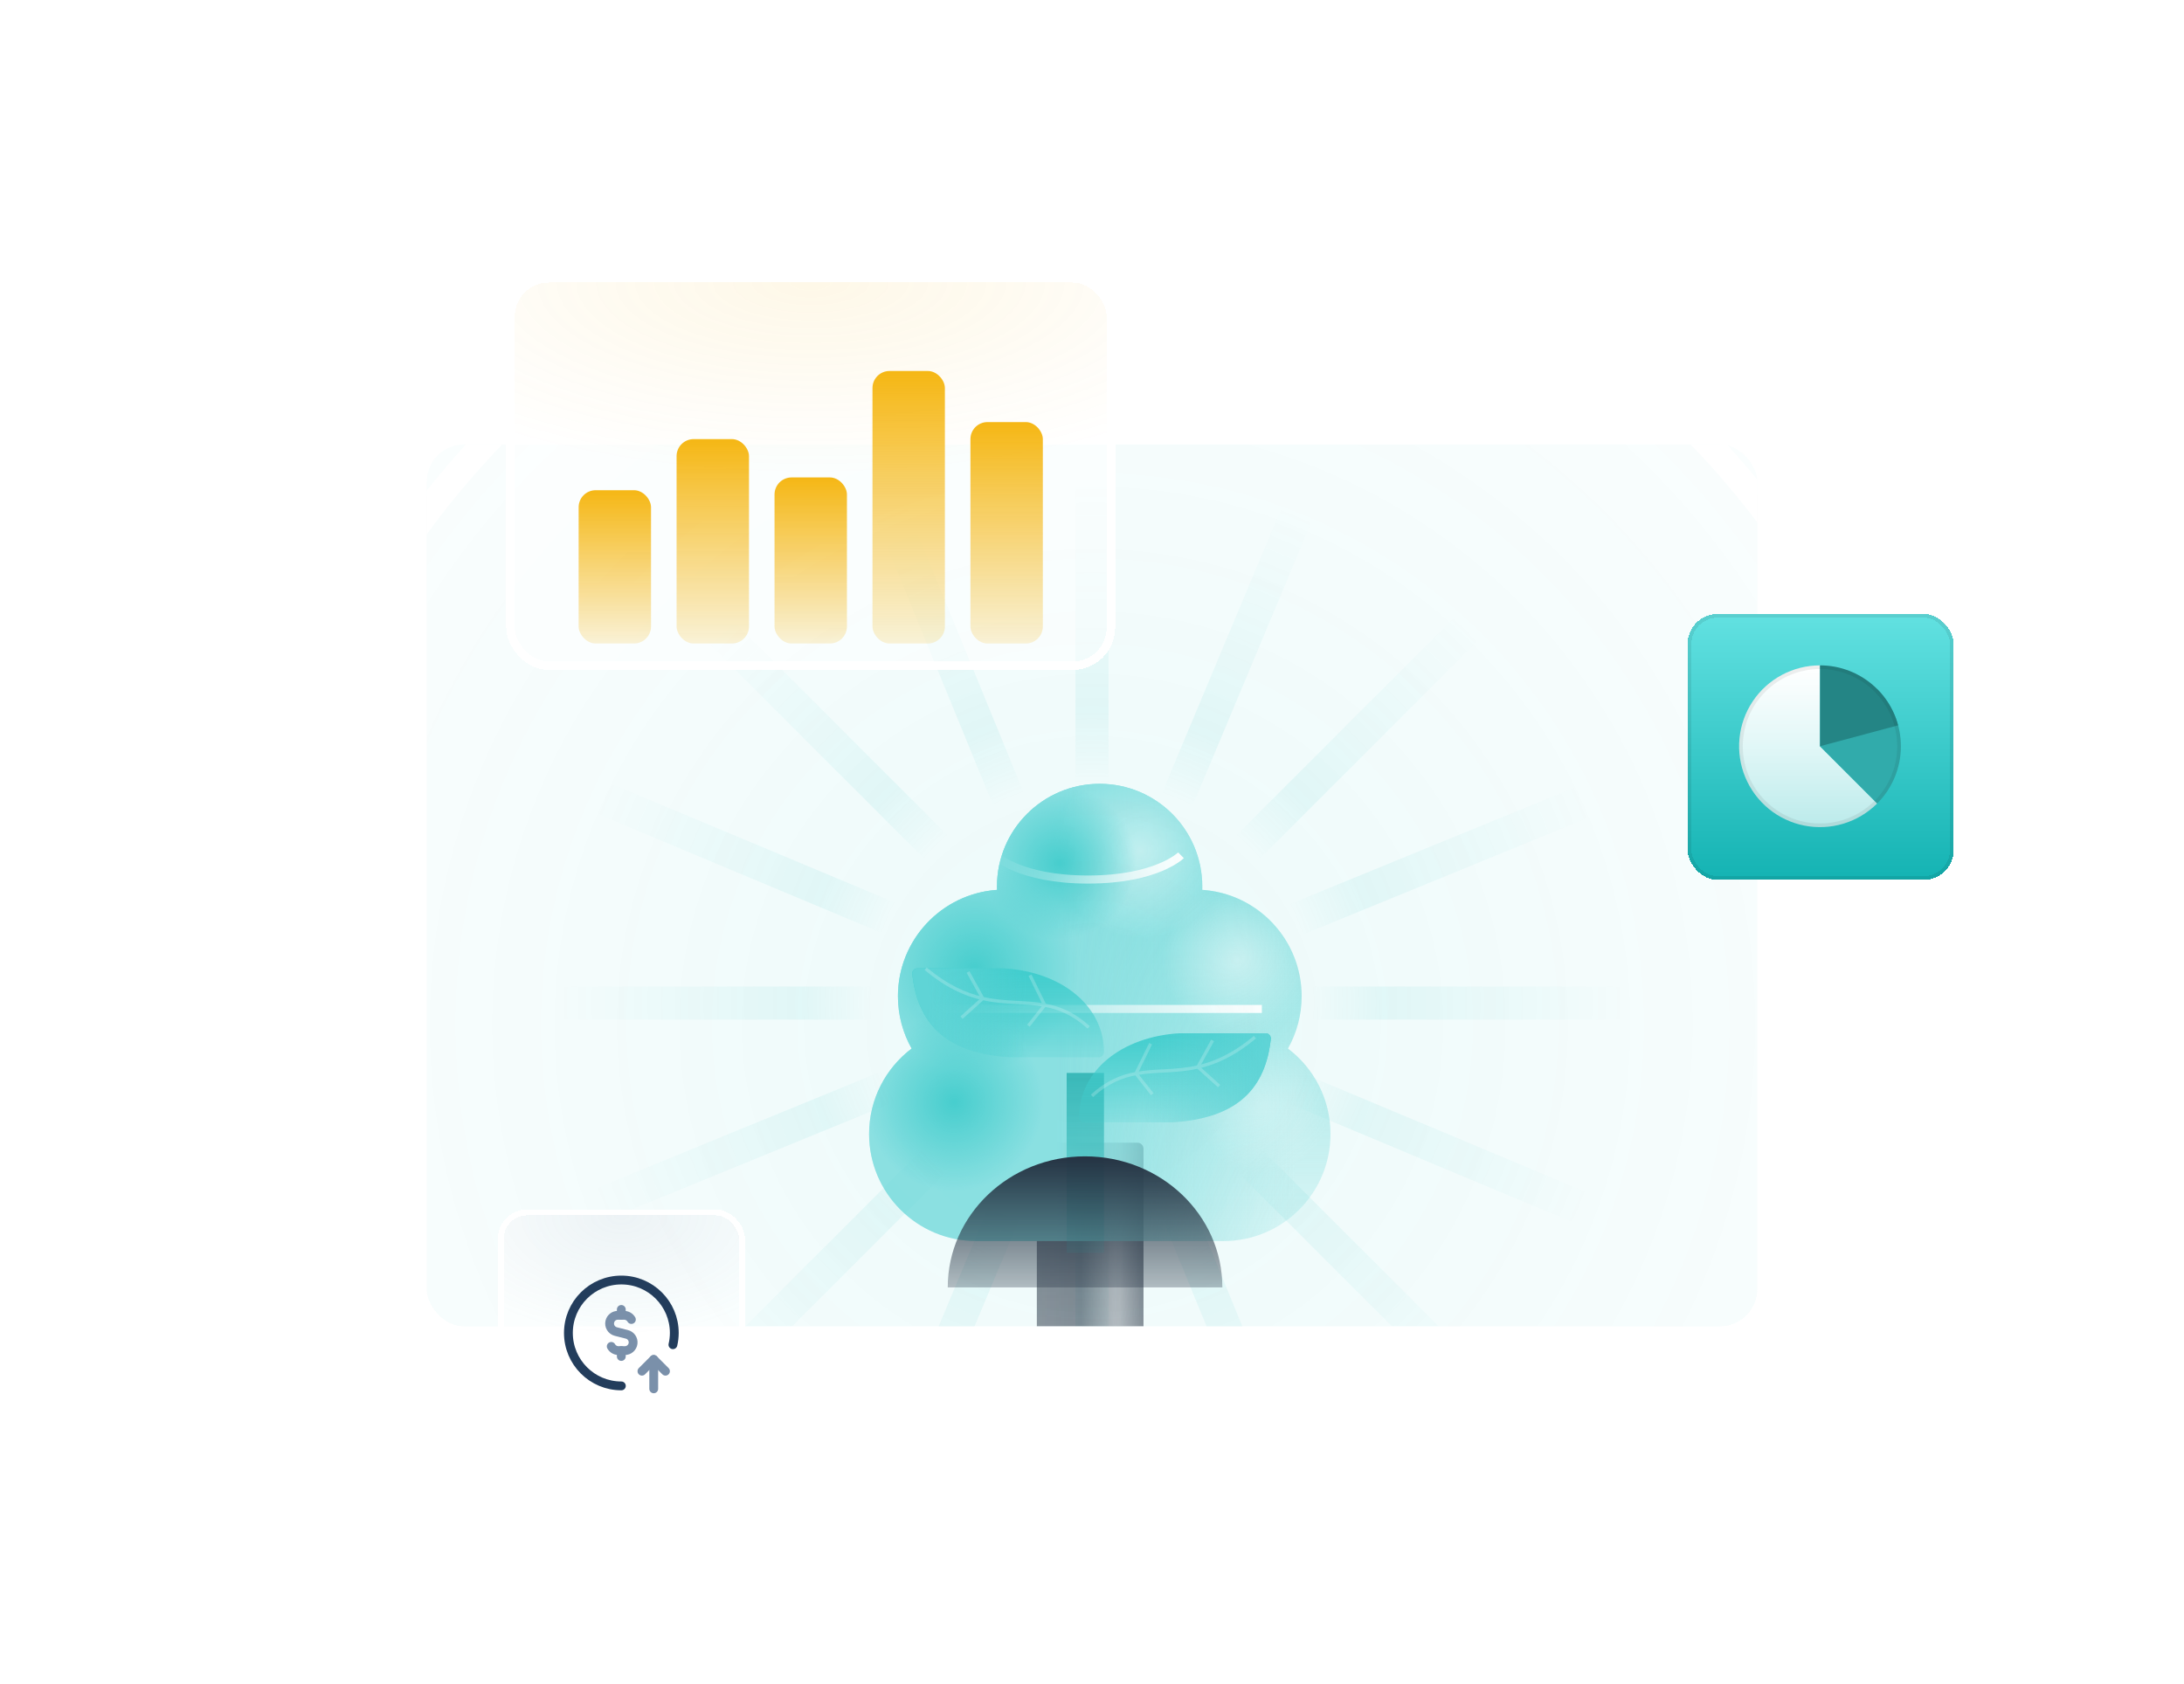 <svg width="594" height="458" viewBox="0 0 594 458" fill="none" xmlns="http://www.w3.org/2000/svg">
<g filter="url(#filter0_bd_7993_12130)">
<g clip-path="url(#clip0_7993_12130)">
<rect x="116" y="109" width="362" height="240" rx="10.252" fill="white"/>
<circle opacity="0.5" cx="297.126" cy="267.126" r="327.126" fill="url(#paint0_radial_7993_12130)" fill-opacity="0.15"/>
<g filter="url(#filter1_f_7993_12130)">
<circle cx="298.207" cy="265.673" r="228.639" stroke="white" stroke-width="7.198"/>
</g>
<g filter="url(#filter2_f_7993_12130)">
<circle cx="296.994" cy="267.056" r="297.873" stroke="white" stroke-width="6.367"/>
</g>
<g opacity="0.1" filter="url(#filter3_f_7993_12130)">
<path d="M193.762 157.762L297 261M297 261L400.238 364.237M297 261L193.762 364.237M297 261L400.238 157.762M297 261H151M297 261H443M297 261L297 407M297 261L297 115M297 261L162.333 204.602M297 261L431.667 317.398M297 261L240.602 395.667M297 261L353.398 126.333M297 261L161.896 316.345M297 261L432.104 205.655M297 261L352.345 396.103M297 261L241.655 125.896" stroke="url(#paint1_radial_7993_12130)" stroke-opacity="0.7" stroke-width="9"/>
</g>
<g opacity="0.7" filter="url(#filter4_f_7993_12130)">
<path d="M282 300.674C282 299.75 282.71 299 283.585 299H309.415C310.29 299 311 299.75 311 300.674V353.326C311 354.25 310.29 355 309.415 355H283.585C282.71 355 282 354.25 282 353.326V300.674Z" fill="url(#paint2_linear_7993_12130)"/>
<path d="M282 300.674C282 299.75 282.71 299 283.585 299H309.415C310.29 299 311 299.75 311 300.674V353.326C311 354.25 310.29 355 309.415 355H283.585C282.71 355 282 354.25 282 353.326V300.674Z" fill="url(#paint3_linear_7993_12130)" fill-opacity="0.5"/>
<path d="M282 300.674C282 299.75 282.71 299 283.585 299H309.415C310.29 299 311 299.75 311 300.674V353.326C311 354.25 310.29 355 309.415 355H283.585C282.71 355 282 354.25 282 353.326V300.674Z" fill="url(#paint4_linear_7993_12130)" fill-opacity="0.08"/>
<g filter="url(#filter5_biii_7993_12130)">
<path d="M324.785 219.222C324.794 218.916 324.799 218.61 324.799 218.302C324.799 202.881 312.298 190.379 296.876 190.379C281.455 190.379 268.953 202.881 268.953 218.302C268.953 218.612 268.958 218.92 268.968 219.228C253.907 220.281 242.016 232.833 242.016 248.162C242.016 253.333 243.369 258.188 245.741 262.392C238.713 267.709 234.172 276.14 234.172 285.632C234.172 301.715 247.21 314.754 263.294 314.754H330.546C346.629 314.754 359.668 301.715 359.668 285.632C359.668 276.14 355.127 267.709 348.099 262.392C350.471 258.188 351.824 253.333 351.824 248.162C351.824 232.803 339.887 220.233 324.785 219.222Z" fill="url(#paint5_linear_7993_12130)"/>
<path d="M324.785 219.222C324.794 218.916 324.799 218.61 324.799 218.302C324.799 202.881 312.298 190.379 296.876 190.379C281.455 190.379 268.953 202.881 268.953 218.302C268.953 218.612 268.958 218.92 268.968 219.228C253.907 220.281 242.016 232.833 242.016 248.162C242.016 253.333 243.369 258.188 245.741 262.392C238.713 267.709 234.172 276.14 234.172 285.632C234.172 301.715 247.21 314.754 263.294 314.754H330.546C346.629 314.754 359.668 301.715 359.668 285.632C359.668 276.14 355.127 267.709 348.099 262.392C350.471 258.188 351.824 253.333 351.824 248.162C351.824 232.803 339.887 220.233 324.785 219.222Z" fill="url(#paint6_linear_7993_12130)"/>
<path d="M324.785 219.222C324.794 218.916 324.799 218.61 324.799 218.302C324.799 202.881 312.298 190.379 296.876 190.379C281.455 190.379 268.953 202.881 268.953 218.302C268.953 218.612 268.958 218.92 268.968 219.228C253.907 220.281 242.016 232.833 242.016 248.162C242.016 253.333 243.369 258.188 245.741 262.392C238.713 267.709 234.172 276.14 234.172 285.632C234.172 301.715 247.21 314.754 263.294 314.754H330.546C346.629 314.754 359.668 301.715 359.668 285.632C359.668 276.14 355.127 267.709 348.099 262.392C350.471 258.188 351.824 253.333 351.824 248.162C351.824 232.803 339.887 220.233 324.785 219.222Z" fill="url(#paint7_radial_7993_12130)" fill-opacity="0.5"/>
<path d="M324.785 219.222C324.794 218.916 324.799 218.61 324.799 218.302C324.799 202.881 312.298 190.379 296.876 190.379C281.455 190.379 268.953 202.881 268.953 218.302C268.953 218.612 268.958 218.92 268.968 219.228C253.907 220.281 242.016 232.833 242.016 248.162C242.016 253.333 243.369 258.188 245.741 262.392C238.713 267.709 234.172 276.14 234.172 285.632C234.172 301.715 247.21 314.754 263.294 314.754H330.546C346.629 314.754 359.668 301.715 359.668 285.632C359.668 276.14 355.127 267.709 348.099 262.392C350.471 258.188 351.824 253.333 351.824 248.162C351.824 232.803 339.887 220.233 324.785 219.222Z" fill="url(#paint8_radial_7993_12130)" fill-opacity="0.5"/>
<path d="M324.785 219.222C324.794 218.916 324.799 218.61 324.799 218.302C324.799 202.881 312.298 190.379 296.876 190.379C281.455 190.379 268.953 202.881 268.953 218.302C268.953 218.612 268.958 218.92 268.968 219.228C253.907 220.281 242.016 232.833 242.016 248.162C242.016 253.333 243.369 258.188 245.741 262.392C238.713 267.709 234.172 276.14 234.172 285.632C234.172 301.715 247.21 314.754 263.294 314.754H330.546C346.629 314.754 359.668 301.715 359.668 285.632C359.668 276.14 355.127 267.709 348.099 262.392C350.471 258.188 351.824 253.333 351.824 248.162C351.824 232.803 339.887 220.233 324.785 219.222Z" fill="url(#paint9_radial_7993_12130)" fill-opacity="0.3"/>
<path d="M324.785 219.222C324.794 218.916 324.799 218.61 324.799 218.302C324.799 202.881 312.298 190.379 296.876 190.379C281.455 190.379 268.953 202.881 268.953 218.302C268.953 218.612 268.958 218.92 268.968 219.228C253.907 220.281 242.016 232.833 242.016 248.162C242.016 253.333 243.369 258.188 245.741 262.392C238.713 267.709 234.172 276.14 234.172 285.632C234.172 301.715 247.21 314.754 263.294 314.754H330.546C346.629 314.754 359.668 301.715 359.668 285.632C359.668 276.14 355.127 267.709 348.099 262.392C350.471 258.188 351.824 253.333 351.824 248.162C351.824 232.803 339.887 220.233 324.785 219.222Z" fill="url(#paint10_radial_7993_12130)"/>
<path d="M324.785 219.222C324.794 218.916 324.799 218.61 324.799 218.302C324.799 202.881 312.298 190.379 296.876 190.379C281.455 190.379 268.953 202.881 268.953 218.302C268.953 218.612 268.958 218.92 268.968 219.228C253.907 220.281 242.016 232.833 242.016 248.162C242.016 253.333 243.369 258.188 245.741 262.392C238.713 267.709 234.172 276.14 234.172 285.632C234.172 301.715 247.21 314.754 263.294 314.754H330.546C346.629 314.754 359.668 301.715 359.668 285.632C359.668 276.14 355.127 267.709 348.099 262.392C350.471 258.188 351.824 253.333 351.824 248.162C351.824 232.803 339.887 220.233 324.785 219.222Z" fill="url(#paint11_radial_7993_12130)"/>
<path d="M324.785 219.222C324.794 218.916 324.799 218.61 324.799 218.302C324.799 202.881 312.298 190.379 296.876 190.379C281.455 190.379 268.953 202.881 268.953 218.302C268.953 218.612 268.958 218.92 268.968 219.228C253.907 220.281 242.016 232.833 242.016 248.162C242.016 253.333 243.369 258.188 245.741 262.392C238.713 267.709 234.172 276.14 234.172 285.632C234.172 301.715 247.21 314.754 263.294 314.754H330.546C346.629 314.754 359.668 301.715 359.668 285.632C359.668 276.14 355.127 267.709 348.099 262.392C350.471 258.188 351.824 253.333 351.824 248.162C351.824 232.803 339.887 220.233 324.785 219.222Z" fill="url(#paint12_radial_7993_12130)"/>
</g>
<g filter="url(#filter6_f_7993_12130)">
<path d="M343.202 262.6H248.602" stroke="url(#paint13_linear_7993_12130)" stroke-width="2.2"/>
</g>
<g filter="url(#filter7_f_7993_12130)">
<path d="M321.202 220.8C321.202 220.8 314.602 227.4 295.902 227.4C277.202 227.4 270.602 220.8 270.602 220.8" stroke="url(#paint14_linear_7993_12130)" stroke-width="2.2"/>
</g>
</g>
<g filter="url(#filter8_bi_7993_12130)">
<rect x="290.109" y="270.476" width="10.147" height="48.934" fill="url(#paint15_linear_7993_12130)"/>
<rect x="290.109" y="270.476" width="10.147" height="48.934" fill="url(#paint16_linear_7993_12130)" fill-opacity="0.1" style="mix-blend-mode:plus-darker"/>
</g>
<g filter="url(#filter9_bii_7993_12130)">
<path d="M293.492 288.472C293.492 275.881 305.112 266.493 321.041 265.675H344.22C345.006 265.675 345.644 266.313 345.644 267.1C344.22 280.622 336.698 288.805 318.914 289.896H294.917C294.13 289.896 293.492 289.258 293.492 288.472Z" fill="url(#paint17_linear_7993_12130)"/>
<path d="M293.492 288.472C293.492 275.881 305.112 266.493 321.041 265.675H344.22C345.006 265.675 345.644 266.313 345.644 267.1C344.22 280.622 336.698 288.805 318.914 289.896H294.917C294.13 289.896 293.492 289.258 293.492 288.472Z" fill="url(#paint18_linear_7993_12130)"/>
</g>
<g opacity="0.2" filter="url(#filter10_f_7993_12130)">
<path d="M296.984 286.239C301.148 282.465 305.045 280.907 308.955 280.184M341.319 270.278C335.51 275.141 330.442 277.329 325.802 278.384M308.955 280.184L312.945 272.052M308.955 280.184L313.388 285.795M308.955 280.184C314.307 279.196 319.683 279.775 325.802 278.384M325.802 278.384L329.792 271.165M325.802 278.384L331.565 283.579" stroke="white" stroke-width="0.887"/>
</g>
<g filter="url(#filter11_bii_7993_12130)">
<path d="M300.258 270.797C300.258 258.206 288.638 248.818 272.709 248H249.53C248.744 248 248.106 248.638 248.106 249.425C249.53 262.947 257.052 271.13 274.836 272.221H298.833C299.62 272.221 300.258 271.583 300.258 270.797Z" fill="url(#paint19_linear_7993_12130)"/>
<path d="M300.258 270.797C300.258 258.206 288.638 248.818 272.709 248H249.53C248.744 248 248.106 248.638 248.106 249.425C249.53 262.947 257.052 271.13 274.836 272.221H298.833C299.62 272.221 300.258 271.583 300.258 270.797Z" fill="url(#paint20_linear_7993_12130)"/>
</g>
<g filter="url(#filter12_i_7993_12130)">
<path d="M295.09 313.441C274.477 313.441 257.766 329.401 257.766 349.085H332.455C332.455 329.401 315.743 313.441 295.09 313.441Z" fill="url(#paint21_linear_7993_12130)"/>
</g>
<g opacity="0.2" filter="url(#filter13_f_7993_12130)">
<path d="M296.102 267.618C291.938 263.844 288.041 262.286 284.131 261.564M251.767 251.657C257.576 256.52 262.643 258.708 267.284 259.763M284.131 261.564L280.141 253.431M284.131 261.564L279.698 267.174M284.131 261.564C278.779 260.575 273.403 261.154 267.284 259.763M267.284 259.763L263.294 252.544M267.284 259.763L261.52 264.958" stroke="white" stroke-width="0.887"/>
</g>
</g>
<rect x="115" y="108" width="364" height="242" rx="11.252" stroke="white" stroke-width="2"/>
</g>
<g filter="url(#filter14_d_7993_12130)">
<rect x="443" y="143" width="72.37" height="72.37" rx="8.185" fill="url(#paint22_linear_7993_12130)" shape-rendering="crispEdges"/>
<rect x="443.512" y="143.512" width="71.347" height="71.347" rx="7.673" stroke="black" stroke-opacity="0.08" stroke-width="1.023" shape-rendering="crispEdges"/>
<path d="M479 157C475.382 157 471.82 157.892 468.629 159.598C465.439 161.303 462.718 163.769 460.708 166.778C458.698 169.786 457.461 173.243 457.106 176.844C456.751 180.444 457.29 184.077 458.675 187.419C460.059 190.762 462.247 193.711 465.043 196.006C467.84 198.302 471.16 199.872 474.708 200.577C478.256 201.283 481.924 201.103 485.386 200.053C488.848 199.003 491.998 197.115 494.556 194.557L479 179V157Z" fill="url(#paint23_linear_7993_12130)"/>
<path d="M494.556 163.444C496.599 165.487 498.22 167.912 499.325 170.581C500.431 173.25 501 176.111 501 179C501 181.889 500.431 184.75 499.325 187.419C498.22 190.088 496.599 192.514 494.556 194.557L479 179L494.556 163.444Z" fill="#31ABAB"/>
<path d="M479 157C483.843 157 488.551 158.598 492.393 161.546C496.235 164.495 498.997 168.628 500.25 173.306L479 179V157Z" fill="#248585"/>
<circle cx="479" cy="179" r="21.5" stroke="black" stroke-opacity="0.07"/>
</g>
<g filter="url(#filter15_bdf_7993_12130)">
<rect x="137" y="321" width="64" height="64" rx="6.4" fill="white" fill-opacity="0.5" shape-rendering="crispEdges"/>
<rect x="137" y="321" width="64" height="64" rx="6.4" fill="url(#paint24_radial_7993_12130)" fill-opacity="0.1" shape-rendering="crispEdges"/>
<rect x="136.2" y="320.2" width="65.6" height="65.6" rx="7.2" stroke="white" stroke-width="1.6" shape-rendering="crispEdges"/>
<path d="M174.594 363.401L177.794 360.201L180.994 363.401" stroke="#7A90AA" stroke-width="2.4" stroke-linecap="round" stroke-linejoin="round"/>
<path d="M177.8 368.199L177.8 360.199" stroke="#7A90AA" stroke-width="2.4" stroke-linecap="round" stroke-linejoin="round"/>
<path d="M168.98 348.16V346.6" stroke="#7A90AA" stroke-width="2.4" stroke-linecap="round" stroke-linejoin="round"/>
<path d="M168.98 357.8V359.4" stroke="#7A90AA" stroke-width="2.4" stroke-linecap="round" stroke-linejoin="round"/>
<path d="M166.242 356.656C166.644 357.356 167.386 357.79 168.192 357.799H169.93C171.074 357.812 172.044 356.962 172.182 355.827C172.32 354.691 171.581 353.634 170.468 353.373L167.506 352.62C166.311 352.328 165.575 351.126 165.857 349.928C166.087 348.912 166.993 348.193 168.034 348.199H169.772C170.58 348.207 171.322 348.642 171.724 349.342" stroke="#7A90AA" stroke-width="2.4" stroke-linecap="round" stroke-linejoin="round"/>
<path d="M183.022 356.2C183.267 355.151 183.392 354.077 183.394 353C183.394 345.047 176.947 338.6 168.994 338.6C161.041 338.6 154.594 345.047 154.594 353C154.594 360.953 161.041 367.4 168.994 367.4" stroke="#233D5C" stroke-width="2.4" stroke-linecap="round" stroke-linejoin="round"/>
</g>
<g filter="url(#filter16_bd_7993_12130)">
<rect x="140" y="62.957" width="161" height="103.086" rx="9.266" fill="white" fill-opacity="0.5" shape-rendering="crispEdges"/>
<rect x="140" y="62.957" width="161" height="103.086" rx="9.266" fill="url(#paint25_radial_7993_12130)" fill-opacity="0.1" shape-rendering="crispEdges"/>
<rect x="138.842" y="61.799" width="163.317" height="105.403" rx="10.425" stroke="white" stroke-width="2.317" shape-rendering="crispEdges"/>
<g filter="url(#filter17_bi_7993_12130)">
<rect x="157.375" y="113.921" width="19.691" height="41.698" rx="4.633" fill="url(#paint26_linear_7993_12130)"/>
</g>
<g filter="url(#filter18_bi_7993_12130)">
<rect x="184.016" y="100.022" width="19.691" height="55.597" rx="4.633" fill="url(#paint27_linear_7993_12130)"/>
</g>
<g filter="url(#filter19_bi_7993_12130)">
<rect x="210.656" y="110.446" width="19.691" height="45.173" rx="4.633" fill="url(#paint28_linear_7993_12130)"/>
</g>
<g filter="url(#filter20_bi_7993_12130)">
<rect x="237.297" y="81.489" width="19.691" height="74.129" rx="4.633" fill="url(#paint29_linear_7993_12130)"/>
</g>
<g filter="url(#filter21_bi_7993_12130)">
<rect x="263.938" y="95.388" width="19.691" height="60.23" rx="4.633" fill="url(#paint30_linear_7993_12130)"/>
</g>
</g>
<defs>
<filter id="filter0_bd_7993_12130" x="40.87" y="33.87" width="512.26" height="390.26" filterUnits="userSpaceOnUse" color-interpolation-filters="sRGB">
<feFlood flood-opacity="0" result="BackgroundImageFix"/>
<feGaussianBlur in="BackgroundImageFix" stdDeviation="36.565"/>
<feComposite in2="SourceAlpha" operator="in" result="effect1_backgroundBlur_7993_12130"/>
<feColorMatrix in="SourceAlpha" type="matrix" values="0 0 0 0 0 0 0 0 0 0 0 0 0 0 0 0 0 0 127 0" result="hardAlpha"/>
<feOffset dy="11.859"/>
<feGaussianBlur stdDeviation="11.859"/>
<feComposite in2="hardAlpha" operator="out"/>
<feColorMatrix type="matrix" values="0 0 0 0 0.275 0 0 0 0 0.353 0 0 0 0 0.443 0 0 0 0.05 0"/>
<feBlend mode="normal" in2="effect1_backgroundBlur_7993_12130" result="effect2_dropShadow_7993_12130"/>
<feBlend mode="normal" in="SourceGraphic" in2="effect2_dropShadow_7993_12130" result="shape"/>
</filter>
<filter id="filter1_f_7993_12130" x="49.952" y="17.418" width="496.509" height="496.509" filterUnits="userSpaceOnUse" color-interpolation-filters="sRGB">
<feFlood flood-opacity="0" result="BackgroundImageFix"/>
<feBlend mode="normal" in="SourceGraphic" in2="BackgroundImageFix" result="shape"/>
<feGaussianBlur stdDeviation="8.008" result="effect1_foregroundBlur_7993_12130"/>
</filter>
<filter id="filter2_f_7993_12130" x="-18.23" y="-48.167" width="630.444" height="630.448" filterUnits="userSpaceOnUse" color-interpolation-filters="sRGB">
<feFlood flood-opacity="0" result="BackgroundImageFix"/>
<feBlend mode="normal" in="SourceGraphic" in2="BackgroundImageFix" result="shape"/>
<feGaussianBlur stdDeviation="7.084" result="effect1_foregroundBlur_7993_12130"/>
</filter>
<filter id="filter3_f_7993_12130" x="141" y="105" width="312" height="312" filterUnits="userSpaceOnUse" color-interpolation-filters="sRGB">
<feFlood flood-opacity="0" result="BackgroundImageFix"/>
<feBlend mode="normal" in="SourceGraphic" in2="BackgroundImageFix" result="shape"/>
<feGaussianBlur stdDeviation="5" result="effect1_foregroundBlur_7993_12130"/>
</filter>
<filter id="filter4_f_7993_12130" x="89" y="59" width="416" height="416" filterUnits="userSpaceOnUse" color-interpolation-filters="sRGB">
<feFlood flood-opacity="0" result="BackgroundImageFix"/>
<feBlend mode="normal" in="SourceGraphic" in2="BackgroundImageFix" result="shape"/>
<feGaussianBlur stdDeviation="60" result="effect1_foregroundBlur_7993_12130"/>
</filter>
<filter id="filter5_biii_7993_12130" x="198.723" y="154.931" width="196.389" height="195.272" filterUnits="userSpaceOnUse" color-interpolation-filters="sRGB">
<feFlood flood-opacity="0" result="BackgroundImageFix"/>
<feGaussianBlur in="BackgroundImageFix" stdDeviation="17.724"/>
<feComposite in2="SourceAlpha" operator="in" result="effect1_backgroundBlur_7993_12130"/>
<feBlend mode="normal" in="SourceGraphic" in2="effect1_backgroundBlur_7993_12130" result="shape"/>
<feColorMatrix in="SourceAlpha" type="matrix" values="0 0 0 0 0 0 0 0 0 0 0 0 0 0 0 0 0 0 127 0" result="hardAlpha"/>
<feOffset dy="23.632"/>
<feGaussianBlur stdDeviation="11.816"/>
<feComposite in2="hardAlpha" operator="arithmetic" k2="-1" k3="1"/>
<feColorMatrix type="matrix" values="0 0 0 0 1 0 0 0 0 1 0 0 0 0 1 0 0 0 0.35 0"/>
<feBlend mode="normal" in2="shape" result="effect2_innerShadow_7993_12130"/>
<feColorMatrix in="SourceAlpha" type="matrix" values="0 0 0 0 0 0 0 0 0 0 0 0 0 0 0 0 0 0 127 0" result="hardAlpha"/>
<feOffset dy="-14.85"/>
<feGaussianBlur stdDeviation="9.9"/>
<feComposite in2="hardAlpha" operator="arithmetic" k2="-1" k3="1"/>
<feColorMatrix type="matrix" values="0 0 0 0 0.372 0 0 0 0 0.832 0 0 0 0 0.837 0 0 0 1 0"/>
<feBlend mode="normal" in2="effect2_innerShadow_7993_12130" result="effect3_innerShadow_7993_12130"/>
<feColorMatrix in="SourceAlpha" type="matrix" values="0 0 0 0 0 0 0 0 0 0 0 0 0 0 0 0 0 0 127 0" result="hardAlpha"/>
<feOffset dx="2.2" dy="2.2"/>
<feGaussianBlur stdDeviation="4.4"/>
<feComposite in2="hardAlpha" operator="arithmetic" k2="-1" k3="1"/>
<feColorMatrix type="matrix" values="0 0 0 0 1 0 0 0 0 1 0 0 0 0 1 0 0 0 0.4 0"/>
<feBlend mode="normal" in2="effect3_innerShadow_7993_12130" result="effect4_innerShadow_7993_12130"/>
</filter>
<filter id="filter6_f_7993_12130" x="242.002" y="254.9" width="107.802" height="15.4" filterUnits="userSpaceOnUse" color-interpolation-filters="sRGB">
<feFlood flood-opacity="0" result="BackgroundImageFix"/>
<feBlend mode="normal" in="SourceGraphic" in2="BackgroundImageFix" result="shape"/>
<feGaussianBlur stdDeviation="3.3" result="effect1_foregroundBlur_7993_12130"/>
</filter>
<filter id="filter7_f_7993_12130" x="263.228" y="213.418" width="65.348" height="21.682" filterUnits="userSpaceOnUse" color-interpolation-filters="sRGB">
<feFlood flood-opacity="0" result="BackgroundImageFix"/>
<feBlend mode="normal" in="SourceGraphic" in2="BackgroundImageFix" result="shape"/>
<feGaussianBlur stdDeviation="3.3" result="effect1_foregroundBlur_7993_12130"/>
</filter>
<filter id="filter8_bi_7993_12130" x="275.822" y="256.188" width="38.723" height="77.508" filterUnits="userSpaceOnUse" color-interpolation-filters="sRGB">
<feFlood flood-opacity="0" result="BackgroundImageFix"/>
<feGaussianBlur in="BackgroundImageFix" stdDeviation="7.144"/>
<feComposite in2="SourceAlpha" operator="in" result="effect1_backgroundBlur_7993_12130"/>
<feBlend mode="normal" in="SourceGraphic" in2="effect1_backgroundBlur_7993_12130" result="shape"/>
<feColorMatrix in="SourceAlpha" type="matrix" values="0 0 0 0 0 0 0 0 0 0 0 0 0 0 0 0 0 0 127 0" result="hardAlpha"/>
<feOffset dy="9.525"/>
<feGaussianBlur stdDeviation="4.762"/>
<feComposite in2="hardAlpha" operator="arithmetic" k2="-1" k3="1"/>
<feColorMatrix type="matrix" values="0 0 0 0 1 0 0 0 0 1 0 0 0 0 1 0 0 0 0.35 0"/>
<feBlend mode="normal" in2="shape" result="effect2_innerShadow_7993_12130"/>
</filter>
<filter id="filter9_bii_7993_12130" x="279.205" y="251.388" width="80.723" height="52.796" filterUnits="userSpaceOnUse" color-interpolation-filters="sRGB">
<feFlood flood-opacity="0" result="BackgroundImageFix"/>
<feGaussianBlur in="BackgroundImageFix" stdDeviation="7.144"/>
<feComposite in2="SourceAlpha" operator="in" result="effect1_backgroundBlur_7993_12130"/>
<feBlend mode="normal" in="SourceGraphic" in2="effect1_backgroundBlur_7993_12130" result="shape"/>
<feColorMatrix in="SourceAlpha" type="matrix" values="0 0 0 0 0 0 0 0 0 0 0 0 0 0 0 0 0 0 127 0" result="hardAlpha"/>
<feOffset dy="9.525"/>
<feGaussianBlur stdDeviation="4.762"/>
<feComposite in2="hardAlpha" operator="arithmetic" k2="-1" k3="1"/>
<feColorMatrix type="matrix" values="0 0 0 0 1 0 0 0 0 1 0 0 0 0 1 0 0 0 0.35 0"/>
<feBlend mode="normal" in2="shape" result="effect2_innerShadow_7993_12130"/>
<feColorMatrix in="SourceAlpha" type="matrix" values="0 0 0 0 0 0 0 0 0 0 0 0 0 0 0 0 0 0 127 0" result="hardAlpha"/>
<feOffset dy="-5.985"/>
<feGaussianBlur stdDeviation="3.99"/>
<feComposite in2="hardAlpha" operator="arithmetic" k2="-1" k3="1"/>
<feColorMatrix type="matrix" values="0 0 0 0 0.372 0 0 0 0 0.832 0 0 0 0 0.837 0 0 0 1 0"/>
<feBlend mode="normal" in2="effect2_innerShadow_7993_12130" result="effect3_innerShadow_7993_12130"/>
</filter>
<filter id="filter10_f_7993_12130" x="295.801" y="269.052" width="46.688" height="18.402" filterUnits="userSpaceOnUse" color-interpolation-filters="sRGB">
<feFlood flood-opacity="0" result="BackgroundImageFix"/>
<feBlend mode="normal" in="SourceGraphic" in2="BackgroundImageFix" result="shape"/>
<feGaussianBlur stdDeviation="0.443" result="effect1_foregroundBlur_7993_12130"/>
</filter>
<filter id="filter11_bii_7993_12130" x="233.822" y="233.713" width="80.723" height="52.796" filterUnits="userSpaceOnUse" color-interpolation-filters="sRGB">
<feFlood flood-opacity="0" result="BackgroundImageFix"/>
<feGaussianBlur in="BackgroundImageFix" stdDeviation="7.144"/>
<feComposite in2="SourceAlpha" operator="in" result="effect1_backgroundBlur_7993_12130"/>
<feBlend mode="normal" in="SourceGraphic" in2="effect1_backgroundBlur_7993_12130" result="shape"/>
<feColorMatrix in="SourceAlpha" type="matrix" values="0 0 0 0 0 0 0 0 0 0 0 0 0 0 0 0 0 0 127 0" result="hardAlpha"/>
<feOffset dy="9.525"/>
<feGaussianBlur stdDeviation="4.762"/>
<feComposite in2="hardAlpha" operator="arithmetic" k2="-1" k3="1"/>
<feColorMatrix type="matrix" values="0 0 0 0 1 0 0 0 0 1 0 0 0 0 1 0 0 0 0.35 0"/>
<feBlend mode="normal" in2="shape" result="effect2_innerShadow_7993_12130"/>
<feColorMatrix in="SourceAlpha" type="matrix" values="0 0 0 0 0 0 0 0 0 0 0 0 0 0 0 0 0 0 127 0" result="hardAlpha"/>
<feOffset dy="-5.985"/>
<feGaussianBlur stdDeviation="3.99"/>
<feComposite in2="hardAlpha" operator="arithmetic" k2="-1" k3="1"/>
<feColorMatrix type="matrix" values="0 0 0 0 0.372 0 0 0 0 0.832 0 0 0 0 0.837 0 0 0 1 0"/>
<feBlend mode="normal" in2="effect2_innerShadow_7993_12130" result="effect3_innerShadow_7993_12130"/>
</filter>
<filter id="filter12_i_7993_12130" x="257.766" y="302.699" width="74.688" height="46.386" filterUnits="userSpaceOnUse" color-interpolation-filters="sRGB">
<feFlood flood-opacity="0" result="BackgroundImageFix"/>
<feBlend mode="normal" in="SourceGraphic" in2="BackgroundImageFix" result="shape"/>
<feColorMatrix in="SourceAlpha" type="matrix" values="0 0 0 0 0 0 0 0 0 0 0 0 0 0 0 0 0 0 127 0" result="hardAlpha"/>
<feOffset dy="-10.742"/>
<feGaussianBlur stdDeviation="8.056"/>
<feComposite in2="hardAlpha" operator="arithmetic" k2="-1" k3="1"/>
<feColorMatrix type="matrix" values="0 0 0 0 1 0 0 0 0 1 0 0 0 0 1 0 0 0 0.25 0"/>
<feBlend mode="normal" in2="shape" result="effect1_innerShadow_7993_12130"/>
</filter>
<filter id="filter13_f_7993_12130" x="250.598" y="250.431" width="46.688" height="18.402" filterUnits="userSpaceOnUse" color-interpolation-filters="sRGB">
<feFlood flood-opacity="0" result="BackgroundImageFix"/>
<feBlend mode="normal" in="SourceGraphic" in2="BackgroundImageFix" result="shape"/>
<feGaussianBlur stdDeviation="0.443" result="effect1_foregroundBlur_7993_12130"/>
</filter>
<filter id="filter14_d_7993_12130" x="406.558" y="114.558" width="177.252" height="177.255" filterUnits="userSpaceOnUse" color-interpolation-filters="sRGB">
<feFlood flood-opacity="0" result="BackgroundImageFix"/>
<feColorMatrix in="SourceAlpha" type="matrix" values="0 0 0 0 0 0 0 0 0 0 0 0 0 0 0 0 0 0 127 0" result="hardAlpha"/>
<feOffset dx="16" dy="24"/>
<feGaussianBlur stdDeviation="26.221"/>
<feComposite in2="hardAlpha" operator="out"/>
<feColorMatrix type="matrix" values="0 0 0 0 0.349 0 0 0 0 0.863 0 0 0 0 0.863 0 0 0 0.5 0"/>
<feBlend mode="normal" in2="BackgroundImageFix" result="effect1_dropShadow_7993_12130"/>
<feBlend mode="normal" in="SourceGraphic" in2="effect1_dropShadow_7993_12130" result="shape"/>
</filter>
<filter id="filter15_bdf_7993_12130" x="76.894" y="260.896" width="184.211" height="184.208" filterUnits="userSpaceOnUse" color-interpolation-filters="sRGB">
<feFlood flood-opacity="0" result="BackgroundImageFix"/>
<feGaussianBlur in="BackgroundImageFix" stdDeviation="29.252"/>
<feComposite in2="SourceAlpha" operator="in" result="effect1_backgroundBlur_7993_12130"/>
<feColorMatrix in="SourceAlpha" type="matrix" values="0 0 0 0 0 0 0 0 0 0 0 0 0 0 0 0 0 0 127 0" result="hardAlpha"/>
<feOffset dy="9.6"/>
<feGaussianBlur stdDeviation="9.6"/>
<feComposite in2="hardAlpha" operator="out"/>
<feColorMatrix type="matrix" values="0 0 0 0 0.275 0 0 0 0 0.353 0 0 0 0 0.443 0 0 0 0.06 0"/>
<feBlend mode="normal" in2="effect1_backgroundBlur_7993_12130" result="effect2_dropShadow_7993_12130"/>
<feBlend mode="normal" in="SourceGraphic" in2="effect2_dropShadow_7993_12130" result="shape"/>
<feGaussianBlur stdDeviation="0.75" result="effect3_foregroundBlur_7993_12130"/>
</filter>
<filter id="filter16_bd_7993_12130" x="52.975" y="-24.064" width="335.049" height="277.128" filterUnits="userSpaceOnUse" color-interpolation-filters="sRGB">
<feFlood flood-opacity="0" result="BackgroundImageFix"/>
<feGaussianBlur in="BackgroundImageFix" stdDeviation="42.352"/>
<feComposite in2="SourceAlpha" operator="in" result="effect1_backgroundBlur_7993_12130"/>
<feColorMatrix in="SourceAlpha" type="matrix" values="0 0 0 0 0 0 0 0 0 0 0 0 0 0 0 0 0 0 127 0" result="hardAlpha"/>
<feOffset dy="13.899"/>
<feGaussianBlur stdDeviation="13.899"/>
<feComposite in2="hardAlpha" operator="out"/>
<feColorMatrix type="matrix" values="0 0 0 0 0.275 0 0 0 0 0.353 0 0 0 0 0.443 0 0 0 0.06 0"/>
<feBlend mode="normal" in2="effect1_backgroundBlur_7993_12130" result="effect2_dropShadow_7993_12130"/>
<feBlend mode="normal" in="SourceGraphic" in2="effect2_dropShadow_7993_12130" result="shape"/>
</filter>
<filter id="filter17_bi_7993_12130" x="149.08" y="105.626" width="36.277" height="58.287" filterUnits="userSpaceOnUse" color-interpolation-filters="sRGB">
<feFlood flood-opacity="0" result="BackgroundImageFix"/>
<feGaussianBlur in="BackgroundImageFix" stdDeviation="4.147"/>
<feComposite in2="SourceAlpha" operator="in" result="effect1_backgroundBlur_7993_12130"/>
<feBlend mode="normal" in="SourceGraphic" in2="effect1_backgroundBlur_7993_12130" result="shape"/>
<feColorMatrix in="SourceAlpha" type="matrix" values="0 0 0 0 0 0 0 0 0 0 0 0 0 0 0 0 0 0 127 0" result="hardAlpha"/>
<feOffset dy="5.53"/>
<feGaussianBlur stdDeviation="2.765"/>
<feComposite in2="hardAlpha" operator="arithmetic" k2="-1" k3="1"/>
<feColorMatrix type="matrix" values="0 0 0 0 1 0 0 0 0 1 0 0 0 0 1 0 0 0 0.35 0"/>
<feBlend mode="normal" in2="shape" result="effect2_innerShadow_7993_12130"/>
</filter>
<filter id="filter18_bi_7993_12130" x="175.721" y="91.727" width="36.277" height="72.187" filterUnits="userSpaceOnUse" color-interpolation-filters="sRGB">
<feFlood flood-opacity="0" result="BackgroundImageFix"/>
<feGaussianBlur in="BackgroundImageFix" stdDeviation="4.147"/>
<feComposite in2="SourceAlpha" operator="in" result="effect1_backgroundBlur_7993_12130"/>
<feBlend mode="normal" in="SourceGraphic" in2="effect1_backgroundBlur_7993_12130" result="shape"/>
<feColorMatrix in="SourceAlpha" type="matrix" values="0 0 0 0 0 0 0 0 0 0 0 0 0 0 0 0 0 0 127 0" result="hardAlpha"/>
<feOffset dy="5.53"/>
<feGaussianBlur stdDeviation="2.765"/>
<feComposite in2="hardAlpha" operator="arithmetic" k2="-1" k3="1"/>
<feColorMatrix type="matrix" values="0 0 0 0 1 0 0 0 0 1 0 0 0 0 1 0 0 0 0.35 0"/>
<feBlend mode="normal" in2="shape" result="effect2_innerShadow_7993_12130"/>
</filter>
<filter id="filter19_bi_7993_12130" x="202.362" y="102.151" width="36.277" height="61.762" filterUnits="userSpaceOnUse" color-interpolation-filters="sRGB">
<feFlood flood-opacity="0" result="BackgroundImageFix"/>
<feGaussianBlur in="BackgroundImageFix" stdDeviation="4.147"/>
<feComposite in2="SourceAlpha" operator="in" result="effect1_backgroundBlur_7993_12130"/>
<feBlend mode="normal" in="SourceGraphic" in2="effect1_backgroundBlur_7993_12130" result="shape"/>
<feColorMatrix in="SourceAlpha" type="matrix" values="0 0 0 0 0 0 0 0 0 0 0 0 0 0 0 0 0 0 127 0" result="hardAlpha"/>
<feOffset dy="5.53"/>
<feGaussianBlur stdDeviation="2.765"/>
<feComposite in2="hardAlpha" operator="arithmetic" k2="-1" k3="1"/>
<feColorMatrix type="matrix" values="0 0 0 0 1 0 0 0 0 1 0 0 0 0 1 0 0 0 0.35 0"/>
<feBlend mode="normal" in2="shape" result="effect2_innerShadow_7993_12130"/>
</filter>
<filter id="filter20_bi_7993_12130" x="229.002" y="73.195" width="36.277" height="90.719" filterUnits="userSpaceOnUse" color-interpolation-filters="sRGB">
<feFlood flood-opacity="0" result="BackgroundImageFix"/>
<feGaussianBlur in="BackgroundImageFix" stdDeviation="4.147"/>
<feComposite in2="SourceAlpha" operator="in" result="effect1_backgroundBlur_7993_12130"/>
<feBlend mode="normal" in="SourceGraphic" in2="effect1_backgroundBlur_7993_12130" result="shape"/>
<feColorMatrix in="SourceAlpha" type="matrix" values="0 0 0 0 0 0 0 0 0 0 0 0 0 0 0 0 0 0 127 0" result="hardAlpha"/>
<feOffset dy="5.53"/>
<feGaussianBlur stdDeviation="2.765"/>
<feComposite in2="hardAlpha" operator="arithmetic" k2="-1" k3="1"/>
<feColorMatrix type="matrix" values="0 0 0 0 1 0 0 0 0 1 0 0 0 0 1 0 0 0 0.35 0"/>
<feBlend mode="normal" in2="shape" result="effect2_innerShadow_7993_12130"/>
</filter>
<filter id="filter21_bi_7993_12130" x="255.643" y="87.094" width="36.277" height="76.82" filterUnits="userSpaceOnUse" color-interpolation-filters="sRGB">
<feFlood flood-opacity="0" result="BackgroundImageFix"/>
<feGaussianBlur in="BackgroundImageFix" stdDeviation="4.147"/>
<feComposite in2="SourceAlpha" operator="in" result="effect1_backgroundBlur_7993_12130"/>
<feBlend mode="normal" in="SourceGraphic" in2="effect1_backgroundBlur_7993_12130" result="shape"/>
<feColorMatrix in="SourceAlpha" type="matrix" values="0 0 0 0 0 0 0 0 0 0 0 0 0 0 0 0 0 0 127 0" result="hardAlpha"/>
<feOffset dy="5.53"/>
<feGaussianBlur stdDeviation="2.765"/>
<feComposite in2="hardAlpha" operator="arithmetic" k2="-1" k3="1"/>
<feColorMatrix type="matrix" values="0 0 0 0 1 0 0 0 0 1 0 0 0 0 1 0 0 0 0.35 0"/>
<feBlend mode="normal" in2="shape" result="effect2_innerShadow_7993_12130"/>
</filter>
<radialGradient id="paint0_radial_7993_12130" cx="0" cy="0" r="1" gradientUnits="userSpaceOnUse" gradientTransform="translate(297.126 267.126) rotate(90) scale(327.126)">
<stop stop-color="#00BABA"/>
<stop offset="1" stop-color="#00BABA" stop-opacity="0"/>
</radialGradient>
<radialGradient id="paint1_radial_7993_12130" cx="0" cy="0" r="1" gradientUnits="userSpaceOnUse" gradientTransform="translate(297 261) rotate(90) scale(146)">
<stop offset="0.41" stop-color="#00BABA" stop-opacity="0"/>
<stop offset="0.545" stop-color="#00BABA"/>
<stop offset="1" stop-color="#00BABA" stop-opacity="0"/>
</radialGradient>
<linearGradient id="paint2_linear_7993_12130" x1="296.5" y1="299" x2="296.5" y2="454.563" gradientUnits="userSpaceOnUse">
<stop stop-color="#253343"/>
<stop offset="1" stop-color="#253343" stop-opacity="0.3"/>
</linearGradient>
<linearGradient id="paint3_linear_7993_12130" x1="311.137" y1="334.953" x2="294.059" y2="334.953" gradientUnits="userSpaceOnUse">
<stop stop-color="white" stop-opacity="0"/>
<stop offset="0.38" stop-color="white" stop-opacity="0.75"/>
<stop offset="0.461" stop-color="white" stop-opacity="0.78"/>
<stop offset="0.51" stop-color="white" stop-opacity="0.74"/>
<stop offset="1" stop-color="white" stop-opacity="0"/>
</linearGradient>
<linearGradient id="paint4_linear_7993_12130" x1="278.192" y1="342.743" x2="293.647" y2="342.743" gradientUnits="userSpaceOnUse">
<stop stop-color="white"/>
<stop offset="1" stop-color="white" stop-opacity="0"/>
</linearGradient>
<linearGradient id="paint5_linear_7993_12130" x1="296.92" y1="190.379" x2="296.92" y2="340.283" gradientUnits="userSpaceOnUse">
<stop stop-color="#40CDCD"/>
<stop offset="1" stop-color="#40CDCD" stop-opacity="0"/>
</linearGradient>
<linearGradient id="paint6_linear_7993_12130" x1="285.255" y1="251.846" x2="350.066" y2="251.846" gradientUnits="userSpaceOnUse">
<stop stop-color="#5FD4D6"/>
<stop offset="1" stop-color="#5FD4D6" stop-opacity="0"/>
</linearGradient>
<radialGradient id="paint7_radial_7993_12130" cx="0" cy="0" r="1" gradientUnits="userSpaceOnUse" gradientTransform="translate(307.998 208.7) rotate(117.759) scale(23.618 23.831)">
<stop stop-color="white"/>
<stop offset="1" stop-color="white" stop-opacity="0"/>
</radialGradient>
<radialGradient id="paint8_radial_7993_12130" cx="0" cy="0" r="1" gradientUnits="userSpaceOnUse" gradientTransform="translate(334.398 238.4) rotate(164.476) scale(20.55 20.735)">
<stop stop-color="white"/>
<stop offset="1" stop-color="white" stop-opacity="0"/>
</radialGradient>
<radialGradient id="paint9_radial_7993_12130" cx="0" cy="0" r="1" gradientUnits="userSpaceOnUse" gradientTransform="translate(340.998 278) rotate(147.265) scale(18.308 18.473)">
<stop stop-color="white"/>
<stop offset="1" stop-color="white" stop-opacity="0"/>
</radialGradient>
<radialGradient id="paint10_radial_7993_12130" cx="0" cy="0" r="1" gradientUnits="userSpaceOnUse" gradientTransform="translate(285.998 212) rotate(57.995) scale(20.755 20.942)">
<stop stop-color="#00BABA"/>
<stop offset="1" stop-color="#00BABA" stop-opacity="0"/>
</radialGradient>
<radialGradient id="paint11_radial_7993_12130" cx="0" cy="0" r="1" gradientUnits="userSpaceOnUse" gradientTransform="translate(262.898 240.6) rotate(38.66) scale(28.174 28.428)">
<stop stop-color="#00BABA"/>
<stop offset="1" stop-color="#00BABA" stop-opacity="0"/>
</radialGradient>
<radialGradient id="paint12_radial_7993_12130" cx="0" cy="0" r="1" gradientUnits="userSpaceOnUse" gradientTransform="translate(257.398 276.9) rotate(30.069) scale(24.15 24.368)">
<stop stop-color="#00BABA"/>
<stop offset="1" stop-color="#00BABA" stop-opacity="0"/>
</radialGradient>
<linearGradient id="paint13_linear_7993_12130" x1="248.602" y1="263.1" x2="343.202" y2="263.1" gradientUnits="userSpaceOnUse">
<stop stop-color="white" stop-opacity="0"/>
<stop offset="1" stop-color="white"/>
</linearGradient>
<linearGradient id="paint14_linear_7993_12130" x1="270.602" y1="224.1" x2="321.202" y2="224.1" gradientUnits="userSpaceOnUse">
<stop stop-color="white" stop-opacity="0"/>
<stop offset="1" stop-color="white"/>
</linearGradient>
<linearGradient id="paint15_linear_7993_12130" x1="295.183" y1="270.476" x2="295.183" y2="329.453" gradientUnits="userSpaceOnUse">
<stop stop-color="#40CDCD"/>
<stop offset="1" stop-color="#40CDCD" stop-opacity="0"/>
</linearGradient>
<linearGradient id="paint16_linear_7993_12130" x1="295.183" y1="270.476" x2="295.183" y2="319.409" gradientUnits="userSpaceOnUse">
<stop/>
<stop offset="1" stop-opacity="0"/>
</linearGradient>
<linearGradient id="paint17_linear_7993_12130" x1="319.568" y1="265.675" x2="319.568" y2="294.868" gradientUnits="userSpaceOnUse">
<stop stop-color="#40CDCD"/>
<stop offset="1" stop-color="#40CDCD" stop-opacity="0"/>
</linearGradient>
<linearGradient id="paint18_linear_7993_12130" x1="345.644" y1="277.786" x2="310.284" y2="277.786" gradientUnits="userSpaceOnUse">
<stop stop-color="#5FD4D6"/>
<stop offset="1" stop-color="#5FD4D6" stop-opacity="0"/>
</linearGradient>
<linearGradient id="paint19_linear_7993_12130" x1="274.182" y1="248" x2="274.182" y2="277.193" gradientUnits="userSpaceOnUse">
<stop stop-color="#40CDCD"/>
<stop offset="1" stop-color="#40CDCD" stop-opacity="0"/>
</linearGradient>
<linearGradient id="paint20_linear_7993_12130" x1="279.029" y1="259.97" x2="252.096" y2="259.97" gradientUnits="userSpaceOnUse">
<stop stop-color="#5FD4D6" stop-opacity="0"/>
<stop offset="1" stop-color="#5FD4D6"/>
</linearGradient>
<linearGradient id="paint21_linear_7993_12130" x1="328.097" y1="313.441" x2="328.097" y2="349.901" gradientUnits="userSpaceOnUse">
<stop stop-color="#253343"/>
<stop offset="1" stop-color="#253343" stop-opacity="0.3"/>
</linearGradient>
<linearGradient id="paint22_linear_7993_12130" x1="479.185" y1="143" x2="479.185" y2="215.37" gradientUnits="userSpaceOnUse">
<stop stop-color="#62E1E1"/>
<stop offset="1" stop-color="#14B3B3"/>
</linearGradient>
<linearGradient id="paint23_linear_7993_12130" x1="479" y1="157" x2="479" y2="201" gradientUnits="userSpaceOnUse">
<stop stop-color="white"/>
<stop offset="1" stop-color="white" stop-opacity="0.69"/>
</linearGradient>
<radialGradient id="paint24_radial_7993_12130" cx="0" cy="0" r="1" gradientUnits="userSpaceOnUse" gradientTransform="translate(169 321) rotate(90) scale(32.542 53.748)">
<stop stop-color="#7A90AA"/>
<stop offset="1" stop-color="#7A90AA" stop-opacity="0"/>
</radialGradient>
<radialGradient id="paint25_radial_7993_12130" cx="0" cy="0" r="1" gradientUnits="userSpaceOnUse" gradientTransform="translate(220.5 62.957) rotate(90) scale(52.417 135.21)">
<stop stop-color="#F5B715"/>
<stop offset="1" stop-color="#F5B715" stop-opacity="0"/>
</radialGradient>
<linearGradient id="paint26_linear_7993_12130" x1="167.22" y1="113.921" x2="167.22" y2="164.178" gradientUnits="userSpaceOnUse">
<stop stop-color="#F5B715"/>
<stop offset="1" stop-color="#F5B715" stop-opacity="0"/>
</linearGradient>
<linearGradient id="paint27_linear_7993_12130" x1="193.861" y1="100.022" x2="193.861" y2="167.031" gradientUnits="userSpaceOnUse">
<stop stop-color="#F5B715"/>
<stop offset="1" stop-color="#F5B715" stop-opacity="0"/>
</linearGradient>
<linearGradient id="paint28_linear_7993_12130" x1="220.502" y1="110.446" x2="220.502" y2="164.891" gradientUnits="userSpaceOnUse">
<stop stop-color="#F5B715"/>
<stop offset="1" stop-color="#F5B715" stop-opacity="0"/>
</linearGradient>
<linearGradient id="paint29_linear_7993_12130" x1="247.142" y1="81.489" x2="247.142" y2="170.835" gradientUnits="userSpaceOnUse">
<stop stop-color="#F5B715"/>
<stop offset="1" stop-color="#F5B715" stop-opacity="0"/>
</linearGradient>
<linearGradient id="paint30_linear_7993_12130" x1="273.783" y1="95.388" x2="273.783" y2="167.982" gradientUnits="userSpaceOnUse">
<stop stop-color="#F5B715"/>
<stop offset="1" stop-color="#F5B715" stop-opacity="0"/>
</linearGradient>
<clipPath id="clip0_7993_12130">
<rect x="116" y="109" width="362" height="240" rx="10.252" fill="white"/>
</clipPath>
</defs>
</svg>
